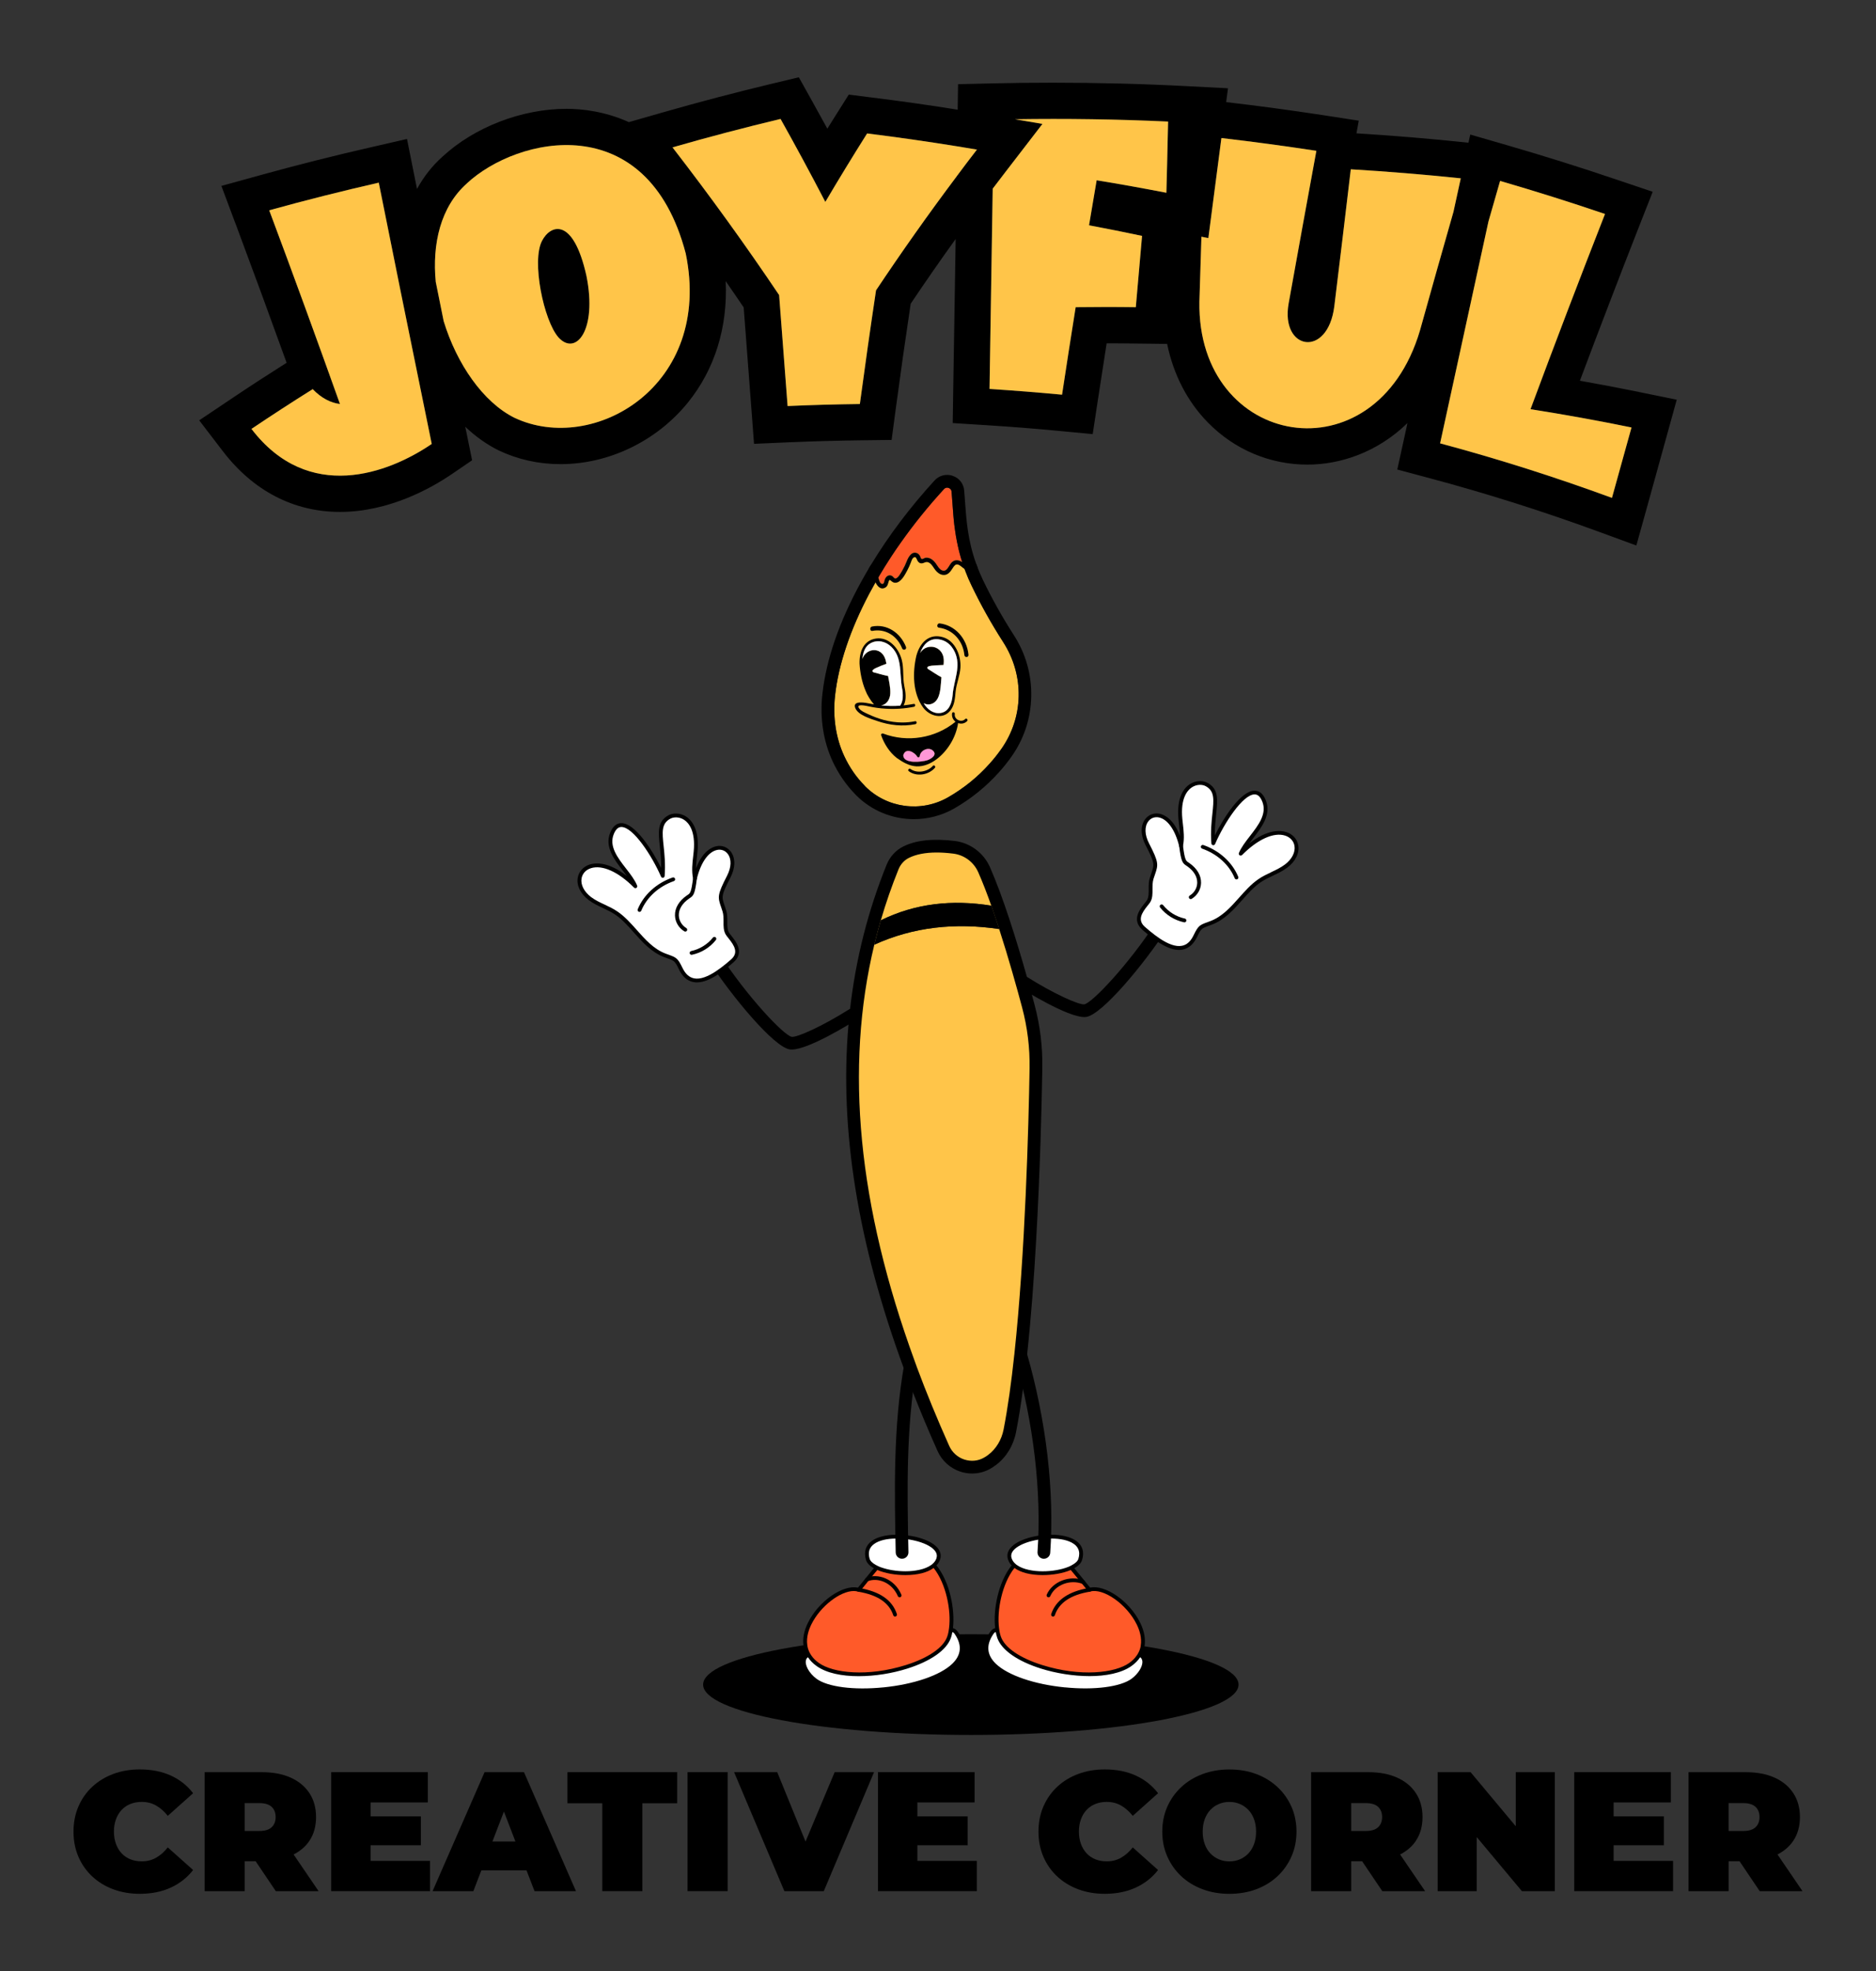 <svg viewBox="0 0 1028.52 1080" xmlns="http://www.w3.org/2000/svg" data-name="Layer 1" id="Layer_1">
  <rect x="0" y="0" width="1028.52" height="1080" fill="#333333" stroke="none"/>
  <defs>
    <style>
      .cls-1 {
        fill: #ff97d7;
      }

      .cls-2 {
        fill: #ff5a29;
      }

      .cls-3 {
        fill: #fff;
      }

      .cls-4 {
        fill: #ffc549;
      }
    </style>
  </defs>
  <g>
    <path d="M306.21,184.9c-8.18-9.27-14.86-41.97-9.03-52.96,4.51-8.79,17.03-13.52,24.34,19.22,6.02,29.88-5.86,44.11-15.31,33.74Z"></path>
    <g>
      <path d="M898.44,214.73c-10.69-2.16-21.49-4.22-32.26-6.12,10.56-28.11,21.38-56.31,32.29-84.13l7.63-19.4-19.75-6.65c-19.72-6.68-39.86-12.99-59.85-18.8l-20.43-5.91-.98,4.46-.9-.08c-20.06-2.11-40.39-3.8-60.51-5.04l1.27-6.94-20.22-3.12c-17.37-2.64-34.98-5.02-52.48-7.05l1-7.58-21.49-1.11c-24.71-1.32-49.79-1.95-74.52-1.95-10.9,0-21.96.11-32.87.37l-19.11.45-.21,13.97c-15.68-2.51-31.49-4.75-47.17-6.68l-12.54-1.58-6.73,10.67c-1.69,2.67-3.33,5.33-5.02,8-2.75-5.04-5.52-10.06-8.29-15.02l-7.34-13.15-14.65,3.51c-20.06,4.8-40.28,10.11-60.08,15.79l-18.45,5.28c-13.44-6.07-26.16-7.29-34.21-7.29-24.5,0-50.5,10.03-67.95,26.19-5.62,4.99-10.32,10.98-13.99,17.71-.5-2.46-.98-4.91-1.48-7.34l-4.01-20.04-19.9,4.57c-20.17,4.59-40.52,9.74-60.51,15.26-.29.05-.55.16-.84.24l-20.51,5.65,7.44,19.9c.11.29.21.58.34.84,9.42,25.21,18.8,50.71,27.98,76.16-10.19,6.44-20.41,13.07-30.36,19.77l-17.56,11.77,12.86,16.79c16.71,21.86,38.94,33.39,64.31,33.39,26.98,0,50.13-13.07,61.54-20.86l10.9-7.44-2.64-12.96c-.37-1.8-.74-3.62-1.11-5.41,5.65,5.36,11.8,9.74,18.22,12.91l.34.16c10.4,4.91,21.73,7.42,33.68,7.42,26.53,0,52.56-12.57,69.69-33.58,14.86-18.27,22.04-41.45,20.85-66.68,3.33,4.8,6.63,9.58,9.87,14.39,1.4,18.51,2.82,37.01,4.22,55.52l1.45,19.22,19.22-.84c12.96-.55,26.08-.92,39.02-1.08l17.19-.21,2.27-17.03c2.56-19.11,5.31-38.46,8.18-57.6,7.97-11.88,16.21-23.73,24.66-35.48-.42,27.3-.87,54.59-1.32,81.89l-.29,18.98,18.93,1.19c12.99.82,26.16,1.85,39.12,3.09l18.69,1.77,2.82-18.56c1.58-10.4,3.19-20.83,4.83-31.18,5.2,0,10.51.03,15.71.11l17.45.21c3.48,16.79,11.11,31.65,22.39,43.11,14.57,14.84,33.95,23.02,54.57,23.02,17.74,0,38.15-6.55,54.8-22.76-.5,2.3-1.03,4.62-1.5,6.92l-4.07,18.53,18.32,4.91c31.23,8.37,61.51,17.95,92.55,29.33l20.19,7.39,5.78-20.75c3.56-12.86,7.15-25.74,10.69-38.62l5.68-20.51-20.86-4.25ZM137.87,235c11.03-7.39,22.23-14.68,33.58-21.78,4.75,4.94,9.95,7.55,14.94,8.13-12.67-35.48-25.58-70.85-38.78-106.12,19.93-5.52,39.94-10.56,60.06-15.15,3.85,19.19,7.71,38.38,11.59,57.58,1.61,7.97,3.22,15.92,4.86,23.86,4.17,20.59,8.37,41.16,12.59,61.72-23.81,16.26-67.63,32.58-98.84-8.24ZM282.11,228.93c-17.26-8.53-31.73-29.62-38.89-53.01v-.03c-1.43-7.07-2.88-14.15-4.28-21.22t-.03-.05c-2.06-20.93,2.59-41.29,17.05-54.12v-.03c27.51-25.58,98.81-42,119.96,38.3,15.07,72.78-50.55,110.53-93.82,90.15ZM524.48,96.62v.03c-15.44,20.56-30.15,41.37-44.19,62.41-3.12,20.75-6.07,41.53-8.87,62.3-13.2.16-26.43.53-39.62,1.11-1.56-20.27-3.09-40.55-4.65-60.82-18.43-27.38-37.91-54.38-58.45-80.91,19.56-5.62,39.33-10.82,59.24-15.58,8.45,15.07,16.63,30.23,24.55,45.46,7.42-12.57,15.07-25.08,22.91-37.51,16.55,2.06,33,4.41,49.34,7.05,3.64.61,7.26,1.19,10.88,1.8-3.77,4.88-7.5,9.77-11.14,14.68ZM640.24,74.13c-.21,10.45-.48,20.96-.77,31.49-12.7-2.46-25.42-4.75-38.23-6.84-1.4,8.21-2.8,16.45-4.17,24.66,9.71,1.82,19.4,3.77,29.07,5.81-1.16,13.01-2.3,26.06-3.43,39.07-11.01-.16-21.99-.13-32.97,0-2.56,15.97-5.04,31.97-7.47,47.94-13.23-1.24-26.48-2.3-39.76-3.14.61-36.56,1.19-73.12,1.74-109.71v-.03c2.35-3.12,4.73-6.2,7.1-9.29l20.17-26.19-15.05-2.56c27.93-.42,55.91-.03,83.95,1.27l-.18,7.52ZM778.51,181.07c-24.23,81.92-122.28,64.6-120.93-15.84.4-11.85.77-23.68,1.11-35.53l3.8.74,2.75-21.07c1.45-11.25,2.93-22.49,4.41-33.74,17.4,2.01,34.74,4.36,52.06,7-5.12,27.9-10.22,55.78-15.21,83.68-4.57,25.58,21.46,30.17,25.05,1.48,3.06-25,6.07-50,9.03-75.03,20.06,1.19,40.18,2.85,60.29,4.94-1.37,6.23-2.72,12.46-4.07,18.66,0,.03-.03.03-.03.03-6.18,21.54-12.25,43.11-18.27,64.68ZM883.76,272.81c-31.1-11.4-62.3-21.33-94.22-29.88,8.87-40.55,17.71-81.1,26.53-121.67,0-.03.03-.05.03-.08,1.69-5.97,3.41-11.91,5.12-17.82l1.21-4.22c19.3,5.62,38.49,11.64,57.52,18.11-13.94,35.56-27.56,71.2-40.84,106.97,18.45,2.9,36.91,6.23,55.36,10.01-3.56,12.86-7.13,25.74-10.72,38.59Z"></path>
      <path d="M894.48,234.21c-3.56,12.86-7.13,25.74-10.72,38.59-31.1-11.4-62.3-21.33-94.22-29.88,8.87-40.55,17.71-81.1,26.53-121.67,0-.03.03-.05.03-.08,1.69-5.97,3.41-11.91,5.12-17.82l1.21-4.22c19.3,5.62,38.49,11.64,57.52,18.11-13.94,35.56-27.56,71.2-40.84,106.97,18.45,2.9,36.91,6.23,55.36,10.01Z" class="cls-4"></path>
      <path d="M800.87,97.71c-1.37,6.23-2.72,12.46-4.07,18.66,0,.03-.03.03-.03.03-6.18,21.54-12.25,43.11-18.27,64.68-24.23,81.92-122.28,64.6-120.93-15.84.4-11.85.77-23.68,1.11-35.53l3.8.74,2.75-21.07c1.45-11.25,2.93-22.49,4.41-33.74,17.4,2.01,34.74,4.36,52.06,7-5.12,27.9-10.22,55.78-15.21,83.68-4.57,25.58,21.46,30.17,25.05,1.48,3.06-25,6.07-50,9.03-75.03,20.06,1.19,40.18,2.85,60.29,4.94Z" class="cls-4"></path>
      <path d="M640.42,66.61l-.18,7.52c-.21,10.45-.48,20.96-.77,31.49-12.7-2.46-25.42-4.75-38.23-6.84-1.4,8.21-2.8,16.45-4.17,24.66,9.71,1.82,19.4,3.77,29.07,5.81-1.16,13.01-2.3,26.06-3.43,39.07-11.01-.16-21.99-.13-32.97,0-2.56,15.97-5.04,31.97-7.47,47.94-13.23-1.24-26.48-2.3-39.76-3.14.61-36.56,1.19-73.12,1.74-109.71v-.03c2.35-3.12,4.73-6.2,7.1-9.29l20.17-26.19-15.05-2.56c27.93-.42,55.91-.03,83.95,1.27Z" class="cls-4"></path>
      <path d="M535.62,81.95c-3.77,4.88-7.5,9.77-11.14,14.68v.03c-15.44,20.56-30.15,41.37-44.19,62.41-3.12,20.75-6.07,41.53-8.87,62.3-13.2.16-26.43.53-39.62,1.11-1.56-20.27-3.09-40.55-4.65-60.82-18.43-27.38-37.91-54.38-58.45-80.91,19.56-5.62,39.33-10.82,59.24-15.58,8.45,15.07,16.63,30.23,24.55,45.46,7.42-12.57,15.07-25.08,22.91-37.51,16.55,2.06,33,4.41,49.34,7.05,3.64.61,7.26,1.19,10.88,1.8Z" class="cls-4"></path>
      <path d="M375.93,138.78c-21.15-80.31-92.45-63.88-119.96-38.3v.03c-14.47,12.83-19.11,33.18-17.05,54.12t.03.05c1.4,7.07,2.85,14.15,4.28,21.22v.03c7.15,23.39,21.62,44.48,38.89,53.01,43.27,20.38,108.89-17.37,93.82-90.15ZM306.21,184.9c-8.18-9.27-14.86-41.97-9.03-52.96,4.51-8.79,17.03-13.52,24.34,19.22,6.02,29.88-5.86,44.11-15.31,33.74Z" class="cls-4"></path>
      <path d="M236.7,243.24c-23.81,16.26-67.63,32.58-98.84-8.24,11.03-7.39,22.23-14.68,33.58-21.78,4.75,4.94,9.95,7.55,14.94,8.13-12.67-35.48-25.58-70.85-38.78-106.12,19.93-5.52,39.94-10.56,60.06-15.15,3.85,19.19,7.71,38.38,11.59,57.58,1.61,7.97,3.22,15.92,4.86,23.86,4.17,20.59,8.37,41.16,12.59,61.72Z" class="cls-4"></path>
    </g>
  </g>
  <g>
    <path d="M527.5,307.95c-1.82-1.14-3.85-1.58-5.65.11-1.53,1.4-2.56,5.44-5.23,4.49-1.69-.61-2.56-2.48-3.56-3.83-.92-1.27-2.06-2.43-3.59-2.93-.66-.21-1.32-.29-1.98-.21-.63.08-1.43.71-2.01.69-.69-.03-.82-1.08-1.06-1.58-.32-.58-.71-1.08-1.27-1.43-3.09-1.74-5.15,1.9-6.02,4.2-.63,1.66-1.4,3.25-2.27,4.78-.66,1.11-2.48,4.83-4.07,4.7-.58-.05-1.11-.95-1.58-1.27s-1.03-.5-1.58-.45c-1.35.11-2.24,1.29-2.61,2.51-.26.79-.29,2.53-1.58,2.16-1-.32-1.37-1.72-1.64-2.59-.11-.29-.18-.58-.29-.9,2.22-3.77,4.57-7.58,7.05-11.35.82-1.24,1.66-2.51,2.51-3.77.9-1.32,1.8-2.64,2.75-3.93,7.05-10.01,14.99-19.85,23.68-29.33.58-.63,1.21-.82,1.74-.82.37,0,.66.08.84.16.45.16,1.5.66,1.61,2.09.13,1.74.26,3.51.4,5.28.16,2.48.34,5.02.58,7.63.05.79.13,1.58.21,2.4.18,1.85.4,3.72.69,5.65.26,2.06.61,4.17,1.06,6.34.16.87.34,1.74.55,2.61.11.61.26,1.24.42,1.85.16.71.34,1.45.55,2.16.18.77.4,1.5.63,2.27.21.77.45,1.56.71,2.32Z" class="cls-2"></path>
    <g>
      <ellipse ry="27.59" rx="146.77" cy="923.03" cx="532.26"></ellipse>
      <g>
        <g>
          <g>
            <g>
              <path d="M447.02,920.65c17.82,13.21,96.36,1.91,77.27-25.96-5.14-7.51-15.67,12.8-76.36,11.18-11.03-.29-7.86,9.62-.91,14.78Z" class="cls-3"></path>
              <path d="M526.02,895.48c-.26-.45-.55-.92-.87-1.37-.79-1.14-1.66-1.77-2.69-2.03-.32-.05-.66-.11-1.03-.11s-.74.03-1.11.11c-1.82.24-4.07,1.16-6.89,2.32-1.03.42-2.11.87-3.33,1.37h-.03c-10.37,4.09-28.41,9.95-62.12,9.05-1.72-.05-3.09.16-4.17.5-.37.11-.69.24-.98.37-.34.16-.63.32-.9.53-1.08.71-1.66,1.64-1.95,2.51-.21.58-.29,1.21-.29,1.9,0,3.46,2.59,7.79,6.73,10.85,4.99,3.72,14.68,5.73,26.53,5.73,3.67,0,7.52-.18,11.51-.58,17.48-1.72,32.07-6.78,39.07-13.52,5.39-5.2,6.23-11.27,2.51-17.63ZM484.23,924.55c-16.18,1.61-30.54-.26-36.59-4.73-4.09-3.04-6.63-7.68-5.7-10.4.18-.58.55-1.06,1.03-1.37.26-.24.55-.4.9-.53.32-.16.66-.26,1.03-.34.98-.24,2.06-.29,3.01-.26,38.09,1.03,56.47-6.52,66.31-10.56.63-.26,1.24-.5,1.8-.74,1.69-.66,2.96-1.14,3.96-1.35.42-.11.82-.16,1.14-.18.4-.03.71.03,1,.16.53.13.92.5,1.32,1.06.05.08.11.13.13.21,3.96,5.91,3.46,11.33-1.5,16.1-6.57,6.31-21.07,11.27-37.83,12.94Z"></path>
            </g>
            <g>
              <path d="M484.59,854.91c-2.33,1.42-13.65,16.23-13.89,16.16-13.31-3.97-42.65,26.41-22.41,40.91,17.11,12.25,65.99,2.04,71.99-14.82,5.66-15.91-5.73-60.57-35.69-42.25Z" class="cls-2"></path>
              <path d="M513.43,857.71c-.21-.29-.42-.55-.66-.82-.24-.26-.45-.53-.71-.77-.77-.84-1.58-1.61-2.46-2.32-2.75-2.22-6.6-4.22-11.59-4.25h-.11c-2.09,0-4.36.34-6.84,1.16-2.19.71-4.51,1.77-7.02,3.3-.71.42-1.95,1.74-3.56,3.62-.24.24-.48.5-.71.82-.21.26-.45.53-.71.82-1.29,1.56-2.75,3.33-4.33,5.31-.08.08-.16.16-.21.24-.45.55-.9,1.11-1.37,1.69-1.11,1.35-2.22,2.75-2.77,3.41-8.32-1.82-21.67,7.47-27.45,19.27-2.14,4.38-2.93,8.58-2.43,12.35.21,1.64.69,3.22,1.43,4.7.16.32.32.63.5.92.16.32.34.61.55.9,1.16,1.77,2.75,3.38,4.7,4.78,5.49,3.93,13.91,5.57,23.02,5.57s18.48-1.56,26.61-4.12c12.88-4.04,21.62-10.14,23.97-16.76.21-.61.42-1.27.58-1.98.11-.4.18-.84.26-1.29.08-.34.16-.71.18-1.08.08-.34.11-.71.16-1.08,1.16-10.11-1.61-25.11-9.03-34.37ZM520.32,892.08c-.03.37-.08.74-.16,1.08-.03.4-.11.77-.18,1.11-.08.45-.18.87-.29,1.29-.13.42-.26.84-.4,1.24-2.14,5.99-10.37,11.64-22.62,15.5-21.07,6.6-39.97,4.41-47.76-1.16-1.74-1.24-3.04-2.56-4.01-3.96-.21-.29-.42-.61-.58-.9-.18-.32-.37-.63-.53-.95-.66-1.35-1.06-2.75-1.21-4.12-.58-4.25.87-8.34,2.22-11.11,4.88-9.98,15.84-18.35,23.26-18.35.84,0,1.61.11,2.35.32.05.03.11.03.13.03.08.03.18.03.26.05.37-.03.74-.37,1.93-1.77.5-.61,1.16-1.45,2.06-2.56.4-.48.79-.98,1.21-1.53,0-.03.03-.03.03-.03.66-.82,1.37-1.69,2.09-2.59.84-1,1.69-2.03,2.51-3.01.13-.16.26-.32.37-.45.26-.29.5-.55.71-.82.26-.29.5-.58.74-.84,1.24-1.4,2.22-2.46,2.69-2.75,2.3-1.4,4.51-2.46,6.65-3.14,2.11-.69,4.12-1.06,6.07-1.06h.03c3.8-.03,7.26,1.24,10.4,3.8.79.63,1.53,1.35,2.22,2.11.26.26.5.53.71.79.24.26.45.53.63.79,6.94,8.76,9.69,23.39,8.47,32.97Z"></path>
            </g>
            <path d="M490.72,885.74c-.44,0-.85-.28-.99-.72-2.28-6.88-8.56-11.11-19.21-12.91-.57-.1-.95-.64-.86-1.21.1-.57.64-.96,1.21-.86,11.48,1.95,18.3,6.63,20.84,14.32.18.55-.12,1.14-.66,1.32-.11.04-.22.05-.33.05Z"></path>
            <path d="M493.22,875.2c-.4,0-.79-.24-.96-.63-3.35-7.74-11.17-10.28-16.49-8.21-.54.21-1.15-.06-1.36-.59s.06-1.15.59-1.36c6.24-2.43,15.34.45,19.18,9.33.23.53-.01,1.15-.54,1.38-.14.06-.28.09-.41.09Z"></path>
            <g>
              <path d="M475.78,854.39c2.57,8.63,35.14,11.7,38.7-.52,3.77-12.93-44.47-18.86-38.7.52Z" class="cls-3"></path>
              <path d="M511.77,846.09c-3.3-2.35-8.47-4.04-13.91-4.78-2.32-.32-4.67-.48-6.97-.4-5.04.08-9.77,1.14-12.86,3.35-3.43,2.46-4.54,6.05-3.25,10.43.53,1.8,2.09,3.33,4.28,4.57.29.16.61.34.95.48.32.18.63.34.98.48,4.28,1.85,10.06,2.8,15.39,2.8h.11c6.68-.03,12.01-1.4,15.36-3.91.32-.21.58-.42.84-.66s.5-.48.74-.74c.98-1.03,1.69-2.22,2.06-3.54.61-2.06.42-5.12-3.72-8.08ZM513.48,853.59c-.29.95-.77,1.8-1.43,2.53-.21.26-.48.53-.74.74-.26.24-.53.48-.82.66-3.41,2.43-8.98,3.41-14.02,3.41h-.11c-4.75,0-9.4-.79-12.96-2.03-.34-.11-.66-.24-.98-.34-.34-.16-.69-.29-1-.45-.34-.13-.66-.29-.95-.48-1.98-1.03-3.3-2.24-3.7-3.54-1.03-3.48-.21-6.2,2.48-8.13,2.75-1.98,7.02-2.88,11.64-2.96.24-.03.5-.03.77-.03,2.06,0,4.17.16,6.23.48,4.99.71,9.69,2.27,12.64,4.36,2.53,1.8,3.51,3.75,2.93,5.78Z"></path>
            </g>
          </g>
          <path d="M494.56,854.07c-1.89,0-3.45-1.52-3.49-3.42-.68-33.84-1.38-68.84,4.64-102.97.34-1.9,2.15-3.16,4.04-2.83,1.9.33,3.16,2.14,2.83,4.04-5.9,33.45-5.2,68.1-4.53,101.61.04,1.93-1.49,3.52-3.42,3.56-.02,0-.05,0-.07,0Z"></path>
        </g>
        <g>
          <g>
            <g>
              <path d="M621.03,920.65c-17.82,13.21-96.36,1.91-77.27-25.96,5.14-7.51,15.67,12.8,76.36,11.18,11.03-.29,7.86,9.62.91,14.78Z" class="cls-3"></path>
              <path d="M628.08,908.74c-.29-.87-.87-1.82-1.95-2.53-.26-.18-.55-.37-.87-.5-.29-.16-.63-.29-1-.37-1.08-.37-2.46-.55-4.17-.5-33.39.9-51.4-4.83-61.83-8.95h-.03c-1.32-.53-2.53-1.03-3.62-1.48-2.82-1.16-5.07-2.09-6.89-2.35-.4-.05-.74-.08-1.08-.08-.37,0-.74.05-1.06.11-1.03.26-1.9.9-2.69,2.03-.32.48-.63.95-.9,1.4-3.7,6.36-2.85,12.41,2.53,17.61,7,6.73,21.59,11.8,39.07,13.52,3.99.4,7.84.58,11.51.58,11.85,0,21.54-2.01,26.53-5.73,4.94-3.64,7.68-9.11,6.44-12.75ZM583.81,924.55c-16.76-1.66-31.26-6.63-37.83-12.94-4.94-4.78-5.46-10.16-1.5-16.08.05-.08.11-.16.16-.24.37-.55.77-.92,1.29-1.06.26-.11.55-.16.87-.16h.16c.32.03.69.08,1.11.18,1.03.21,2.38.71,4.17,1.43h.03c.5.21,1,.42,1.56.66,9.85,4.04,28.22,11.59,66.34,10.56.95-.03,2.01.03,2.98.26.37.08.74.18,1.06.34.32.13.61.29.87.53.48.32.82.77,1.03,1.37.13.4.21.79.21,1.27,0,2.72-2.4,6.52-5.91,9.13-6.05,4.46-20.41,6.34-36.59,4.73Z"></path>
            </g>
            <g>
              <path d="M583.45,854.91c2.33,1.42,13.65,16.23,13.89,16.16,13.31-3.97,42.65,26.41,22.41,40.91-17.11,12.25-65.99,2.04-71.99-14.82-5.66-15.91,5.73-60.57,35.69-42.25Z" class="cls-2"></path>
              <path d="M625.12,889.17c-5.78-11.8-19.14-21.09-27.45-19.27-.55-.66-1.66-2.03-2.77-3.41-.05-.05-.08-.11-.13-.16-.05-.11-.13-.21-.24-.29-2.03-2.53-3.93-4.86-5.54-6.78-.26-.29-.5-.55-.71-.82-.24-.32-.48-.58-.71-.82-1.61-1.87-2.85-3.19-3.56-3.62-2.96-1.8-5.68-2.96-8.18-3.64-2.53-.71-4.86-.92-6.94-.77-4.44.29-7.89,2.14-10.43,4.2-.87.71-1.72,1.5-2.46,2.35-.26.24-.48.48-.71.74-.21.26-.45.53-.66.82-7.39,9.27-10.19,24.29-9.03,34.37.05.37.08.74.16,1.08.03.37.11.74.18,1.08.08.48.16.9.26,1.32.18.71.37,1.35.58,1.95,2.35,6.63,11.09,12.72,23.97,16.76,8.13,2.56,17.71,4.12,26.61,4.12s17.53-1.64,23.02-5.57c1.95-1.4,3.54-3.01,4.7-4.78.21-.29.4-.58.55-.9.18-.32.37-.63.5-.95.66-1.32,1.11-2.69,1.35-4.14.66-3.91-.11-8.29-2.35-12.88ZM625.41,901.74c-.18,1.21-.55,2.4-1.16,3.59-.13.32-.32.63-.5.95s-.37.61-.61.9c-.95,1.4-2.27,2.72-3.99,3.96-7.79,5.57-26.72,7.76-47.78,1.16-12.25-3.85-20.49-9.5-22.62-15.5-.13-.37-.26-.77-.37-1.19-.11-.42-.21-.87-.32-1.35-.08-.34-.16-.71-.18-1.11-.08-.34-.13-.71-.16-1.11-1.21-9.58,1.56-24.18,8.47-32.95.18-.26.4-.53.63-.79.21-.26.45-.53.71-.79.69-.77,1.43-1.48,2.22-2.11,2.82-2.27,5.91-3.54,9.24-3.75.37-.05.74-.05,1.11-.05,1.66,0,3.38.24,5.17.77,2.43.66,4.99,1.82,7.63,3.43.48.29,1.45,1.35,2.69,2.75.24.26.48.55.74.84.21.26.45.53.71.82,1.29,1.53,2.69,3.25,3.99,4.83.82.98,1.56,1.93,2.19,2.72t.05.05c.87,1.08,1.56,1.93,2.06,2.53,1.16,1.43,1.56,1.77,1.9,1.8.08-.03.18-.03.26-.05.05,0,.08,0,.13-.03,7.26-2.14,20.17,6.94,25.61,18.03,1.43,2.88,2.9,7.23,2.16,11.64Z"></path>
            </g>
            <path d="M577.32,885.74c-.11,0-.22-.02-.33-.05-.55-.18-.85-.77-.66-1.32,2.53-7.64,9.54-12.46,20.85-14.32.57-.09,1.11.29,1.2.86s-.29,1.11-.86,1.2c-10.48,1.72-16.94,6.07-19.2,12.91-.15.44-.55.72-.99.72Z"></path>
            <path d="M574.83,875.2c-.14,0-.28-.03-.41-.09-.53-.23-.77-.85-.54-1.38,3.11-7.19,12.63-10.85,20.38-7.84.54.21.81.82.6,1.35-.21.54-.82.81-1.36.6-6.74-2.62-15.01.51-17.69,6.72-.17.4-.56.63-.96.63Z"></path>
            <g>
              <path d="M592.26,854.39c-2.57,8.63-35.14,11.7-38.7-.52-3.77-12.93,44.47-18.86,38.7.52Z" class="cls-3"></path>
              <path d="M590.01,844.27c-3.3-2.35-8.39-3.38-13.75-3.38-2.32,0-4.7.18-7,.55-5.09.79-9.87,2.43-12.99,4.65-4.14,2.96-4.3,6.02-3.72,8.08.37,1.32,1.08,2.51,2.06,3.54.24.26.5.53.77.74.26.24.53.48.82.66,3.35,2.51,8.69,3.88,15.36,3.91h.11c5.33,0,11.11-.95,15.39-2.8.34-.13.66-.29.98-.48.34-.13.66-.32.95-.48,2.19-1.24,3.75-2.77,4.28-4.57,1.32-4.38.18-7.97-3.25-10.43ZM591.25,854.09c-.4,1.29-1.72,2.51-3.7,3.54-.29.18-.61.32-.92.48-.32.13-.66.29-1.03.45-3.67,1.45-8.71,2.38-13.91,2.38h-.13c-5.04,0-10.61-.98-14.02-3.41-.29-.18-.55-.42-.82-.66-.26-.21-.5-.45-.74-.71-.66-.77-1.14-1.61-1.43-2.56-.58-2.03.4-3.99,2.93-5.78,2.77-1.95,7.07-3.43,11.69-4.2,2.3-.4,4.67-.63,7-.63h.18c4.91,0,9.5.9,12.43,2.98,1.93,1.4,2.9,3.19,2.9,5.39,0,.87-.16,1.77-.45,2.75Z"></path>
            </g>
          </g>
          <path d="M572.3,854.07c-.08,0-.17,0-.25,0-1.92-.14-3.37-1.8-3.23-3.73,2.31-32.78-2.15-70.77-12.56-106.99-.53-1.85.54-3.78,2.39-4.32,1.86-.53,3.78.54,4.32,2.39,10.64,36.98,15.19,75.84,12.82,109.41-.13,1.84-1.66,3.24-3.48,3.24Z"></path>
        </g>
      </g>
      <g>
        <path d="M434.06,575.06c-.35,0-.68-.02-.99-.06-8.75-1.19-31.77-28.97-44.42-48.37-1.05-1.61-.6-3.77,1.02-4.83,1.61-1.05,3.78-.6,4.83,1.02,15.18,23.28,35.08,44.36,39.54,45.27,2.94.4,16.61-5.67,31.48-15.04,1.63-1.03,3.78-.54,4.81,1.09,1.03,1.63.54,3.78-1.09,4.81-2.7,1.7-25.85,16.11-35.17,16.11Z"></path>
        <g>
          <g>
            <path d="M373.15,530.63c6.13,12.79,18.39,4.57,28.33-4.14,6.68-5.85-1.24-12.36-2.78-15.07-1.88-3.32-.25-8.16-1.6-12.37-2.4-7.48-3.61-6.99,2.43-18.71,8.42-16.34-12.05-25.7-18.53.98-1.02-4.8-.15-9.78.33-14.66,1.85-18.59-9.37-21.73-14.41-18.96-8.7,4.79-2.29,15.08-3.58,32.21-6.24-14.4-21.97-37.78-27.83-23.25-4.39,10.88,9.14,20.08,12.81,28.94-23.83-24.02-39.71-4.46-24.94,6.74,4.45,3.38,10.08,4.88,14.67,8.07,9.45,6.56,15.07,18.75,26.47,23.07,5.5,2.09,5.97,1.63,8.62,7.17Z" class="cls-3"></path>
            <path d="M400.94,512.7c-.58-.74-1.08-1.35-1.35-1.8-.87-1.56-.87-3.64-.84-5.86,0-2.09.03-4.22-.66-6.34-.29-.9-.55-1.69-.79-2.4-1.72-4.96-1.95-5.6,3.17-15.5,2.77-5.39,2.82-10.72.16-14.23-1.9-2.46-4.86-3.56-7.92-2.9-2.32.48-7.55,2.64-11.11,12.14.03-2.22.26-4.43.53-6.63.08-.82.18-1.64.26-2.46,1.21-12.41-3.33-17.37-6.12-19.24-3.51-2.3-7.47-2.03-9.85-.74-6.1,3.38-5.49,9.13-4.67,17.08.37,3.51.77,7.37.74,11.75-4.94-9.9-14.33-24.55-21.81-24.55h-.08c-2.61.03-4.67,1.8-6.05,5.23-3.17,7.81,2.24,14.78,7.02,20.96.74.95,1.48,1.9,2.16,2.85-10.3-8.18-17.5-7.29-20.38-6.39-3.54,1.11-5.99,3.83-6.6,7.23-.74,4.28,1.5,8.84,5.99,12.25,2.43,1.85,5.2,3.14,7.89,4.41,2.32,1.11,4.73,2.22,6.81,3.67,3.77,2.61,6.86,6.1,10.14,9.79,4.73,5.28,9.58,10.74,16.55,13.41.69.24,1.27.45,1.8.66,1.87.66,2.88,1.03,3.72,1.8.84.77,1.48,1.93,2.53,4.17,1.9,3.99,4.54,6.34,7.84,7,.69.16,1.37.21,2.06.21,3.7,0,7.68-1.82,11.51-4.33,1.93-1.27,3.83-2.72,5.62-4.2,1-.82,1.98-1.66,2.93-2.48,6.15-5.39,1.37-11.35-1.21-14.57ZM380.46,536.04c-2.67-.55-4.75-2.46-6.36-5.86-2.46-5.09-3.3-5.54-7.44-7.05-.53-.18-1.11-.4-1.74-.63-6.52-2.48-11.19-7.76-15.73-12.86-3.22-3.62-6.55-7.37-10.53-10.11-2.24-1.56-4.7-2.72-7.1-3.85-2.72-1.27-5.25-2.46-7.52-4.17-3.85-2.93-5.78-6.76-5.2-10.22.48-2.67,2.35-4.73,5.17-5.6,6.23-1.95,15.05,2.01,23.6,10.64.34.34.9.42,1.32.13.4-.26.58-.82.37-1.27-1.27-3.09-3.59-6.1-6.05-9.27-4.65-5.99-9.45-12.2-6.76-18.87,1.06-2.64,2.43-3.91,4.14-3.93h.05c6.47,0,16.76,15.76,21.73,27.19.18.45.66.71,1.11.63.48-.08.84-.48.87-.98.5-6.36-.08-11.91-.55-16.34-.82-7.68-1.29-12.33,3.62-15.02,1.8-1,4.88-1.19,7.66.63,2.43,1.61,6.31,5.99,5.2,17.32-.08.79-.18,1.61-.26,2.4-.48,4.07-.92,8.24-.11,12.33v.03c.03.08.03.13.05.21.11.48.53.82,1,.84.53,0,.92-.34,1.03-.82.03-.03.03-.08.03-.11,2.16-8.84,6.31-14.73,11.09-15.73,2.3-.48,4.43.32,5.83,2.14,2.16,2.85,2.03,7.34-.37,11.99-5.36,10.43-5.2,11.64-3.27,17.16.24.71.5,1.48.79,2.38.55,1.77.55,3.75.55,5.65-.03,2.4-.03,4.88,1.14,6.92.32.58.87,1.27,1.53,2.09,3.22,4.01,5.75,7.92,1.45,11.67-.87.77-1.77,1.56-2.75,2.35-1.77,1.45-3.67,2.9-5.65,4.2-4.09,2.67-8.37,4.54-11.93,3.8Z"></path>
          </g>
          <path d="M379.15,523.17c-.48,0-.92-.34-1.02-.83-.12-.57.24-1.12.81-1.24,4.62-.98,8.97-3.66,11.91-7.36.36-.45,1.02-.53,1.47-.17s.53,1.02.17,1.47c-3.29,4.13-7.95,7.01-13.11,8.1-.07.01-.15.02-.22.02Z"></path>
          <path d="M350.61,499.65c-.13,0-.27-.03-.4-.08-.53-.22-.79-.83-.57-1.37,3.27-7.94,10.24-14.28,19.12-17.4.55-.19,1.14.1,1.33.64s-.09,1.14-.64,1.33c-8.31,2.92-14.83,8.84-17.88,16.22-.17.4-.56.65-.97.65Z"></path>
          <path d="M375.71,510.43c-.19,0-.38-.05-.55-.15-3.09-1.89-5-5.13-5.1-8.66-.12-4.09,2.18-7.98,6.47-10.96.17-.12.33-.23.49-.33,1.32-.86,1.98-1.3,2.95-9.15.07-.57.59-.98,1.17-.91.57.07.98.59.91,1.17-1.05,8.48-1.89,9.35-3.88,10.65-.14.09-.29.19-.44.3-3.69,2.56-5.66,5.82-5.57,9.18.08,2.82,1.61,5.41,4.1,6.93.49.3.65.95.35,1.44-.2.32-.54.5-.89.5Z"></path>
        </g>
      </g>
      <g>
        <path d="M594.46,557.26c-9.32,0-32.47-14.41-35.17-16.11-1.63-1.03-2.12-3.18-1.09-4.81,1.03-1.63,3.18-2.12,4.81-1.09,14.87,9.36,28.55,15.44,31.5,15.04,4.43-.9,24.33-21.99,39.52-45.26,1.05-1.61,3.21-2.07,4.83-1.02,1.61,1.05,2.07,3.21,1.02,4.83-12.65,19.39-35.67,47.17-44.42,48.37-.31.04-.64.06-.99.06Z"></path>
        <g>
          <g>
            <path d="M655.38,512.83c-6.13,12.79-18.39,4.57-28.33-4.14-6.68-5.85,1.24-12.36,2.78-15.07,1.88-3.32.25-8.16,1.6-12.37,2.4-7.48,3.61-6.99-2.43-18.71-8.42-16.34,12.05-25.7,18.53.98,1.02-4.8.15-9.78-.33-14.66-1.85-18.59,9.37-21.73,14.41-18.96,8.7,4.79,2.29,15.08,3.58,32.21,6.24-14.4,21.97-37.78,27.83-23.25,4.39,10.88-9.14,20.08-12.81,28.94,23.83-24.02,39.71-4.46,24.94,6.74-4.45,3.38-10.08,4.88-14.67,8.07-9.45,6.56-15.07,18.75-26.47,23.07-5.5,2.09-5.97,1.63-8.62,7.17Z" class="cls-3"></path>
            <path d="M711.76,463.13c-.61-3.43-3.06-6.12-6.6-7.23-2.88-.92-10.08-1.8-20.38,6.36.69-.92,1.43-1.87,2.16-2.85,4.78-6.15,10.19-13.15,7.02-20.93-1.37-3.46-3.41-5.23-6.05-5.25h-.08c-7.47,0-16.87,14.65-21.81,24.55-.03-4.36.37-8.21.74-11.72.84-7.97,1.43-13.7-4.67-17.08-2.38-1.29-6.34-1.58-9.85.74-2.8,1.85-7.34,6.84-6.12,19.24.08.82.18,1.64.26,2.46.26,2.19.5,4.41.53,6.6-3.56-9.5-8.79-11.64-11.11-12.14-3.06-.63-6.02.45-7.92,2.93-2.67,3.51-2.61,8.82.16,14.2,5.12,9.93,4.88,10.56,3.17,15.52-.24.71-.5,1.5-.79,2.4-.69,2.09-.66,4.25-.66,6.31.03,2.22.03,4.3-.84,5.86-.26.45-.77,1.08-1.35,1.82-2.59,3.19-7.37,9.16-1.21,14.57.95.82,1.93,1.66,2.93,2.48,1.8,1.48,3.67,2.93,5.6,4.2,3.85,2.51,7.84,4.33,11.54,4.33.69,0,1.4-.08,2.06-.21,3.3-.69,5.94-3.04,7.84-7,2.14-4.49,2.53-4.62,6.26-5.99.53-.18,1.11-.4,1.8-.66,6.97-2.64,11.83-8.1,16.55-13.38,3.27-3.7,6.36-7.18,10.14-9.79,2.09-1.45,4.49-2.59,6.81-3.67,2.69-1.27,5.46-2.59,7.89-4.43,4.49-3.38,6.73-7.97,5.99-12.22ZM696.98,477.88c-2.4,1.14-4.86,2.3-7.1,3.85-3.99,2.75-7.31,6.49-10.53,10.11-4.54,5.09-9.21,10.37-15.73,12.83-.63.26-1.21.48-1.74.66-2.09.74-3.33,1.24-4.36,2.16-1.03.95-1.85,2.32-3.09,4.88-1.61,3.38-3.7,5.31-6.36,5.83-3.56.74-7.87-1.11-11.96-3.8-1.93-1.27-3.85-2.72-5.6-4.17-.98-.79-1.9-1.58-2.77-2.35-4.3-3.75-1.77-7.68,1.45-11.69.66-.79,1.21-1.48,1.56-2.09,1.14-2.03,1.14-4.49,1.11-6.89,0-1.9,0-3.88.55-5.68.29-.87.55-1.66.79-2.35,1.93-5.54,2.09-6.73-3.27-17.16-2.4-4.65-2.53-9.13-.37-11.99,1.14-1.48,2.75-2.27,4.51-2.27.45,0,.87.03,1.32.13,4.78,1,8.9,6.86,11.09,15.71,0,.05,0,.11.03.13.11.48.53.77,1.03.79.48,0,.9-.34,1-.82.03-.08.03-.13.05-.21v-.03c.82-4.09.37-8.29-.11-12.33-.08-.82-.18-1.61-.26-2.43-1.11-11.32,2.77-15.68,5.2-17.29,2.77-1.82,5.86-1.64,7.66-.63,4.91,2.69,4.43,7.31,3.62,15.02-.48,4.43-1.06,9.95-.55,16.34.03.48.4.87.87.95.48.08.92-.16,1.14-.61,4.94-11.43,15.23-27.22,21.7-27.22h.05c1.72.03,3.09,1.32,4.14,3.93,2.69,6.71-2.11,12.91-6.76,18.9-2.46,3.17-4.78,6.18-6.05,9.27-.18.45-.03.98.37,1.27.42.26.98.21,1.35-.13,8.53-8.63,17.37-12.62,23.57-10.67,2.82.9,4.7,2.93,5.17,5.6.58,3.48-1.35,7.31-5.2,10.22-2.27,1.72-4.8,2.93-7.52,4.2Z"></path>
          </g>
          <path d="M649.37,505.36c-.07,0-.15,0-.22-.02-5.17-1.1-9.82-3.97-13.11-8.1-.36-.45-.29-1.11.17-1.47.45-.36,1.11-.29,1.47.17,2.95,3.7,7.29,6.38,11.91,7.36.57.12.93.68.81,1.24-.1.49-.54.83-1.02.83Z"></path>
          <path d="M677.91,481.85c-.41,0-.8-.24-.97-.65-3.05-7.39-9.56-13.3-17.88-16.22-.54-.19-.83-.79-.64-1.33.19-.55.79-.83,1.33-.64,8.87,3.12,15.84,9.46,19.12,17.4.22.53-.03,1.15-.57,1.37-.13.05-.27.08-.4.08Z"></path>
          <path d="M652.82,492.63c-.35,0-.7-.18-.89-.5-.3-.49-.15-1.14.35-1.44,2.49-1.52,4.02-4.11,4.1-6.93.1-3.36-1.88-6.62-5.57-9.18-.16-.11-.3-.2-.44-.3-1.99-1.3-2.83-2.17-3.88-10.65-.07-.57.34-1.1.91-1.17.57-.07,1.1.34,1.17.91.97,7.85,1.63,8.29,2.95,9.15.16.1.32.21.49.33,4.29,2.97,6.58,6.86,6.47,10.96-.1,3.53-2.01,6.76-5.1,8.66-.17.1-.36.15-.55.15Z"></path>
        </g>
      </g>
      <path d="M479.83,367.95c-.03.05-.05.08-.08.13.03.03.08-.03.13-.16-.03,0-.05.03-.05.03ZM479.83,367.95c-.03.05-.05.08-.08.13.03.03.08-.03.13-.16-.03,0-.05.03-.05.03ZM549.97,351.76c-6.36-9.87-12.17-20.22-17.24-30.78-1.27-2.59-2.38-5.15-3.3-7.63-.21-.53-.42-1.08-.61-1.61-.24-.58-.42-1.14-.63-1.72-.24-.69-.48-1.4-.69-2.09-1.82-1.14-3.85-1.58-5.65.11-1.53,1.4-2.56,5.44-5.23,4.49-1.69-.61-2.56-2.48-3.56-3.83-.92-1.27-2.06-2.43-3.59-2.93-.66-.21-1.32-.29-1.98-.21-.63.08-1.43.71-2.01.69-.69-.03-.82-1.08-1.06-1.58-.32-.58-.71-1.08-1.27-1.43-3.09-1.74-5.15,1.9-6.02,4.2-.63,1.66-1.4,3.25-2.27,4.78-.66,1.11-2.48,4.83-4.07,4.7-.58-.05-1.11-.95-1.58-1.27-.48-.32-1.03-.5-1.58-.45-1.35.11-2.24,1.29-2.61,2.51-.26.79-.29,2.53-1.58,2.16-1-.32-1.37-1.72-1.64-2.59-.11-.29-.18-.58-.29-.9-.53.9-1.03,1.77-1.53,2.64v.03c-1.21,2.16-2.4,4.3-3.54,6.44-10.24,19.43-16.76,38.59-18.64,55.73-1.29,11.72.45,23.15,5.04,33.05,2.82,6.07,6.57,11.54,11.19,16.21l.26.32c11.98,12.04,30.7,14.52,45.46,6.07,8.63-4.94,16.31-11.17,22.89-18.56,2.16-2.4,4.22-4.99,6.1-7.63,12.54-17.53,13.01-40.65,1.21-58.92ZM508.26,416.57c-2.64.82-12.83,2.19-13.04-2.69,1.32-4.65,6.39-1.56,7.68.77.32.58,1.29.4,1.35-.29.29-3.19,4.75-5.33,7.23-3.06,2.69,2.48-1.5,4.75-3.22,5.28ZM523.41,357.12c3.75,7.87-.48,15.52-1.11,23.52-.37,4.41-1.93,9.32-6.65,10.01-3.93.58-7.23-1.95-9.27-5.36,2.93,1.58,6.6.42,8.16-3.59,1.29-3.33,1.24-7.02,1.61-10.61-2.48-1.32-4.78-2.96-7.18-4.43-.05-.03-.13-.08-.21-.13-.61-.61-.42-1,.08-1.29.11-.08.21-.13.32-.13.79-.29,1.9-.4,2.19-.42,1.95-.16,3.96-.29,5.94-.32.37-2.8.21-5.57-1.8-7.81-1.87-2.03-4.7-2.67-7.21-1.85-1.74.55-2.93,1.66-3.83,3.06,1.69-4.57,4.91-8.1,10.03-7.5,4.09.5,7.05,2.98,8.92,6.86ZM477.35,352.4c3.85-2.03,8.26-.98,11.38,2.06,6.12,6.05,4.33,14.81,5.83,22.62.61,3.25.74,7.07-1.08,9.58-3.46.24-6.94.18-10.4-.16,2.69-.32,4.94-2.96,5.02-6.68.11-3.12-.63-6.31-1.21-9.45-2.67-.48-5.23-1.32-7.84-1.98h-.03c-.05-.03-.11-.05-.16-.08-.77-.37-.66-.84-.24-1.27.05-.05.11-.13.18-.16.63-.55,1.69-1,1.95-1.11,1.72-.77,3.46-1.48,5.23-2.09-.4-2.53-1.24-4.99-3.41-6.47-2.4-1.61-5.41-1.24-7.6.55-1.08.9-1.74,2.01-2.14,3.25.26-3.48,1.43-6.97,4.51-8.63ZM479.75,368.08s.08-.03.13-.16c-.03,0-.05.03-.05.03-.03.05-.05.08-.08.13ZM479.83,367.95c-.03.05-.05.08-.08.13.03.03.08-.03.13-.16-.03,0-.05.03-.05.03ZM479.83,367.95c-.03.05-.05.08-.08.13.03.03.08-.03.13-.16-.03,0-.05.03-.05.03Z" class="cls-4"></path>
      <path d="M536.03,311.17c-1.93,1.27-4.14,1.98-6.49.98-.26-.11-.5-.24-.71-.4-1.21-.74-2.19-1.9-3.51-2.38-1.45-.5-2.27.79-2.96,1.85-1.27,2.03-2.8,4.22-5.54,3.77-1.61-.24-2.93-1.29-3.93-2.53-1.03-1.29-1.8-2.96-3.17-3.93-.98-.71-1.82-.74-2.88-.29-.71.32-1.43.55-2.19.37-1.06-.29-1.58-1.19-1.98-2.11-.34-.79-.63-1.53-1.64-1.08-.92.42-1.27,1.8-1.61,2.67-.58,1.53-1.24,3.01-2.01,4.46-1.27,2.32-3.43,6.76-6.6,6.76-.79,0-1.45-.37-2.06-.87-.71-.61-1.11-1.11-1.5.08-.45,1.27-.53,2.61-1.82,3.38-2.53,1.53-4.41-.66-5.44-2.82v-.03c-.21-.48-.4-.92-.53-1.35-.55-1.77-1.03-3.72-2.27-5.2-.26-.32-.61-.61-.95-.87.4-.66.79-1.32,1.19-1.98.98.66,1.82,1.56,2.43,2.56.77,1.32,1.21,2.75,1.66,4.2.11.32.18.61.29.9.26.87.63,2.27,1.64,2.59,1.29.37,1.32-1.37,1.58-2.16.37-1.21,1.27-2.4,2.61-2.51.55-.05,1.11.13,1.58.45s1,1.21,1.58,1.27c1.58.13,3.41-3.59,4.07-4.7.87-1.53,1.64-3.12,2.27-4.78.87-2.3,2.93-5.94,6.02-4.2.55.34.95.84,1.27,1.43.24.5.37,1.56,1.06,1.58.58.03,1.37-.61,2.01-.69.66-.08,1.32,0,1.98.21,1.53.5,2.67,1.66,3.59,2.93,1,1.35,1.87,3.22,3.56,3.83,2.67.95,3.7-3.09,5.23-4.49,1.8-1.69,3.83-1.24,5.65-.11.29.18.58.4.87.61,1.48,1.16,2.8,2.06,4.75,1.48.77-.24,1.45-.63,2.09-1.08.24.74.53,1.48.82,2.22Z"></path>
      <path d="M555.83,347.99c-6.2-9.64-11.88-19.72-16.84-30.02-1.11-2.32-2.09-4.59-2.96-6.81-.29-.74-.58-1.48-.82-2.22-4.65-12.83-5.41-23.94-6.18-34.71-.11-1.8-.26-3.59-.4-5.36-.29-3.8-2.69-6.92-6.28-8.13-1.03-.37-2.09-.53-3.12-.53-2.56,0-5.04,1.06-6.86,3.06-13.33,14.52-25.26,30.36-34.95,46.36-.4.66-.79,1.32-1.19,1.98-1.45,2.48-2.88,4.94-4.22,7.39-11.93,21.73-19.06,42.4-21.15,61.46-1.43,12.99.53,25.71,5.65,36.75,3.17,6.78,7.39,12.91,12.54,18.16l.32.34c8.58,8.63,20.06,13.12,31.65,13.12,7.63,0,15.28-1.93,22.23-5.91,9.24-5.31,17.53-12.04,24.6-19.96,2.35-2.61,4.54-5.36,6.57-8.21,6.94-9.71,10.74-21.17,10.96-33.16.26-11.93-3.06-23.57-9.56-33.61ZM548.76,410.69c-1.87,2.64-3.93,5.23-6.1,7.63-6.57,7.39-14.26,13.62-22.89,18.56-14.76,8.45-33.47,5.97-45.46-6.07l-.26-.32c-4.62-4.67-8.37-10.14-11.19-16.21-4.59-9.9-6.34-21.33-5.04-33.05,1.87-17.13,8.39-36.3,18.64-55.73,1.14-2.14,2.32-4.28,3.54-6.44v-.03c.5-.87,1-1.74,1.53-2.64,2.22-3.77,4.57-7.58,7.05-11.35.82-1.24,1.66-2.51,2.51-3.77.9-1.32,1.8-2.64,2.75-3.93,7.05-10.01,14.99-19.85,23.68-29.33.58-.63,1.21-.82,1.74-.82.37,0,.66.08.84.16.45.16,1.5.66,1.61,2.09.13,1.74.26,3.51.4,5.28.16,2.48.34,5.02.58,7.63.05.79.13,1.58.21,2.4.18,1.85.4,3.72.69,5.65.29,2.06.63,4.17,1.06,6.34.16.87.34,1.74.55,2.61.13.61.26,1.24.42,1.85.16.71.34,1.45.55,2.16.18.77.4,1.5.63,2.27.21.77.45,1.56.71,2.32.21.69.45,1.4.69,2.09.21.58.4,1.14.63,1.72.18.53.4,1.08.61,1.61.92,2.48,2.03,5.04,3.3,7.63,5.07,10.56,10.88,20.91,17.24,30.78,11.8,18.27,11.33,41.39-1.21,58.92Z"></path>
      <path d="M563.77,551.22c-.71-2.69-1.5-5.62-2.38-8.74v-.03c-.63-2.32-1.32-4.75-2.01-7.23-2.3-8.05-4.91-16.84-7.68-25.55-1.4-4.3-2.82-8.58-4.28-12.75-2.56-7.39-5.25-14.39-7.89-20.41-2.96-6.71-9.27-11.4-16.55-12.25-11.48-1.4-20.17-.4-26.35,2.75-3.35,1.69-5.89,4.59-7.29,8.05-5.94,14.65-10.59,29.49-14.04,44.48-2.59,11.14-4.51,22.36-5.83,33.68-.21,1.98-.42,3.93-.61,5.94v.03c-5.76,59.74,5.44,122.01,28.7,186.01,1.27,3.51,2.56,7,3.91,10.53,4.8,12.57,10.06,25.21,15.73,37.91,4.12,9.21,15.34,13.01,24.1,8.03.9-.5,1.8-1.11,2.64-1.77,5.15-3.88,8.47-9.64,9.71-15.97,1.85-9.53,3.46-20.41,4.88-32.13v-.05c.5-4.2.98-8.47,1.43-12.83,5.7-55.01,7.47-122.49,8-153.54.21-11.51-1.21-23.02-4.2-34.16ZM482.91,504.25c18.8-9.27,39.07-11.48,60.59-8.03,1.45,4.14,2.9,8.47,4.33,12.83-24.21-3.62-47.12-1.16-68.48,8.55,1.11-4.49,2.3-8.95,3.56-13.36Z" class="cls-4"></path>
      <g>
        <path d="M567.15,550.35c-.45-1.74-.92-3.51-1.43-5.31-.84-3.14-1.77-6.39-2.69-9.77v-.03h-.03c-5.75-20.41-13.07-43.77-20.27-60.14-3.46-7.81-10.85-13.3-19.32-14.33-12.09-1.43-21.36-.42-28.35,3.12-4.01,2.03-7.18,5.54-8.95,9.87-10.22,25.24-16.9,51.53-20.06,79.01-.34,2.88-.61,5.75-.87,8.66-5.02,57.23,5.04,119.53,30.23,188.04v.05c1.64,4.41,3.33,8.82,5.09,13.31,4.14,10.59,8.66,21.36,13.54,32.26,2.38,5.31,6.92,9.42,12.49,11.25,2.09.69,4.25,1.03,6.41,1.03,3.51,0,7-.9,10.08-2.67,1-.58,2.03-1.27,3.06-2.03,5.68-4.3,9.58-10.72,10.98-18.06,1.4-7.18,2.67-15.05,3.77-23.47v-.03c.82-6.1,1.58-12.46,2.3-19.03,2.14-19.88,3.75-41.55,4.94-62.62,2.16-37.62,3.04-73.39,3.38-94.01.21-11.88-1.24-23.71-4.3-35.11ZM556.17,741.76v.05c0,.05,0,.08-.03.13,0,.03,0,.08-.03.11-1.61,15.18-3.56,29.25-5.89,41.21-1.11,5.65-4.09,10.59-8.39,13.86-.74.58-1.5,1.08-2.27,1.5-3.3,1.93-7.18,2.27-10.88,1.08-3.7-1.21-6.71-3.96-8.29-7.5-6.6-14.76-12.54-29.17-17.82-43.4v-.05c-.37-1.03-.74-2.03-1.11-3.06-31.12-85.14-38.41-160.42-22.12-228.08,1.11-4.49,2.3-8.95,3.56-13.36,2.77-9.45,5.99-18.74,9.69-27.88,1.11-2.77,3.12-4.99,5.6-6.26,3.93-1.98,9.08-3.01,15.39-3.01,2.77,0,5.78.21,9,.61,6.02.71,11.3,4.62,13.75,10.22,2.38,5.39,4.8,11.64,7.15,18.29,1.45,4.14,2.9,8.47,4.33,12.83,5.15,15.89,9.69,32.18,12.59,43.06,2.88,10.82,4.25,21.99,4.07,33.24-.53,32.1-2.4,101.27-8.32,156.41Z"></path>
        <path d="M547.84,509.05c-24.21-3.6-47.14-1.15-68.49,8.57,1.11-4.48,2.29-8.95,3.58-13.37,18.78-9.25,39.05-11.48,60.57-8.02,1.47,4.16,2.92,8.49,4.34,12.83Z"></path>
      </g>
      <path d="M517.13,349.18c-7.6-2.3-12.75,2.69-14.76,10.22-2.09,9.13-2.03,20.43,3.72,28.25,3.54,4.8,10.98,6.84,15.02,1.56,2.24-2.93,2.46-6.6,2.8-10.22.42-4.49,2.35-8.66,2.64-13.17.42-6.68-2.93-14.68-9.42-16.63ZM522.3,380.64c-.37,4.41-1.93,9.32-6.65,10.01-3.93.58-7.23-1.95-9.27-5.36,2.93,1.58,6.6.42,8.16-3.59,1.29-3.33,1.24-7.02,1.61-10.61-2.48-1.32-4.78-2.96-7.18-4.43-.05-.03-.13-.08-.21-.13-.61-.61-.42-1,.08-1.29.11-.08.21-.13.32-.13.79-.29,1.9-.4,2.19-.42,1.95-.16,3.96-.29,5.94-.32.37-2.8.21-5.57-1.8-7.81-1.87-2.03-4.7-2.67-7.21-1.85-1.74.55-2.93,1.66-3.83,3.06,1.69-4.57,4.91-8.1,10.03-7.5,4.09.5,7.05,2.98,8.92,6.86,3.75,7.87-.48,15.52-1.11,23.52Z"></path>
      <path d="M522.3,380.64c-.37,4.41-1.93,9.32-6.65,10.01-3.93.58-7.23-1.95-9.27-5.36,2.93,1.58,6.6.42,8.16-3.59,1.29-3.33,1.24-7.02,1.61-10.61-2.48-1.32-4.78-2.96-7.18-4.43-.05-.03-.13-.08-.21-.13-.61-.61-.42-1,.08-1.29.11-.08.21-.13.32-.13.79-.29,1.9-.4,2.19-.42,1.95-.16,3.96-.29,5.94-.32.37-2.8.21-5.57-1.8-7.81-1.87-2.03-4.7-2.67-7.21-1.85-1.74.55-2.93,1.66-3.83,3.06,1.69-4.57,4.91-8.1,10.03-7.5,4.09.5,7.05,2.98,8.92,6.86,3.75,7.87-.48,15.52-1.11,23.52Z" class="cls-3"></path>
      <path d="M514.76,343.92c-1.44-.18-1.01-2.53.42-2.35,8.48,1.06,14.88,8.17,15.79,17.17.16,1.54-2.09,1.7-2.24.17-.81-8-6.5-14.05-13.97-14.99Z"></path>
      <path d="M479.88,367.92c-.05.13-.11.18-.13.16.03-.05.05-.08.08-.13,0,0,.03-.03.05-.03Z"></path>
      <path d="M494.59,355.24c-2.77-7-9.32-10.95-16.32-9.56-1.42.28-1.58-2.12-.18-2.39,8-1.59,15.49,3.24,18.61,11.15.57,1.43-1.55,2.22-2.11.8Z"></path>
      <path d="M501.79,395.16c-2.35.48-4.7.71-7.05.71-3.35,0-6.71-.48-10.06-1.35-3.04-.79-6.02-1.93-8.9-3.3-1.5-.71-3.64-1.56-4.7-2.98-2.24-2.98,3.93-1.48,5.41-1.16,2.9.61,5.81,1.03,8.76,1.21,5.33.37,10.61,0,15.87-1.03.42-.08.63-.48.63-.84,0-.45-.26-.84-.77-.74-1.85.34-3.7.61-5.57.82,1.74-3.35,1.06-7.29.34-10.85-.9-4.65-.16-9.48-1.35-14.07-1.69-6.63-7.34-12.7-14.12-11.72-6.73,1-9.19,7.07-9.03,13.78.29,4.83,1.27,9.93,3.17,14.52.55,1.45,1.24,2.82,2.03,4.07.82,1.32,1.72,2.59,2.72,3.72-.79-.13-1.61-.26-2.4-.45-1.64-.34-9.48-2.03-7.92,2.3,1.48,4.07,8.71,6.07,11.96,7.21,6.84,2.38,14.04,3.19,21.09,1.77.92-.21.82-1.8-.13-1.61ZM479.04,368.39h-.03c-.05-.03-.11-.05-.16-.08-.77-.37-.66-.84-.24-1.27.05-.05.11-.13.18-.16.63-.55,1.69-1,1.95-1.11,1.72-.77,3.46-1.48,5.23-2.09-.4-2.53-1.24-4.99-3.41-6.47-2.4-1.61-5.41-1.24-7.6.55-1.08.9-1.74,2.01-2.14,3.25.26-3.48,1.43-6.97,4.51-8.63,3.85-2.03,8.26-.98,11.38,2.06,6.12,6.05,4.33,14.81,5.83,22.62.61,3.25.74,7.07-1.08,9.58-3.46.24-6.94.18-10.4-.16,2.69-.32,4.94-2.96,5.02-6.68.11-3.12-.63-6.31-1.21-9.45-2.67-.48-5.23-1.32-7.84-1.98Z"></path>
      <path d="M494.56,377.08c-1.5-7.81.29-16.58-5.83-22.62-3.12-3.04-7.52-4.09-11.38-2.06-3.09,1.66-4.25,5.15-4.51,8.63.4-1.24,1.06-2.35,2.14-3.25,2.19-1.8,5.2-2.16,7.6-.55,2.16,1.48,3.01,3.93,3.41,6.47-1.77.61-3.51,1.32-5.23,2.09-.26.11-1.32.55-1.95,1.11-.08.03-.13.11-.18.16-.42.42-.53.9.24,1.27.05.03.11.05.16.08h.03c2.61.66,5.17,1.5,7.84,1.98.58,3.14,1.32,6.34,1.21,9.45-.08,3.72-2.32,6.36-5.02,6.68,3.46.34,6.94.4,10.4.16,1.82-2.51,1.69-6.34,1.08-9.58ZM479.75,368.08c.03-.05.05-.08.08-.13,0,0,.03-.03.05-.03-.05.13-.11.18-.13.16Z" class="cls-3"></path>
      <path d="M529.14,394c-1.98,2.11-6.12.32-5.68-2.8.13-1.03-1.32-1.35-1.48-.32-.26,1.98.58,3.59,1.9,4.57-11.14,9.08-26.4,11.54-39.73,6.47-.58-.21-1.27.26-1.03,1,1.58,4.62,4.65,9.37,8.42,12.28.03.05.05.05.11.08,0,.03.03.03.05.05,3.25,2.3,6.78,4.36,10.77,4.57,3.93.18,7.81-1.5,10.98-3.88,6.02-4.51,10.69-12.01,11.83-19.83,1.66.58,3.62.32,4.99-1.14.66-.74-.48-1.77-1.14-1.06ZM508.26,416.57c-2.64.82-12.83,2.19-13.04-2.69,1.32-4.65,6.39-1.56,7.68.77.32.58,1.29.4,1.35-.29.29-3.19,4.75-5.33,7.23-3.06,2.69,2.48-1.5,4.75-3.22,5.28Z"></path>
      <path d="M508.26,416.57c-2.64.82-12.83,2.19-13.04-2.69,1.32-4.65,6.39-1.56,7.68.77.32.58,1.29.4,1.35-.29.29-3.19,4.75-5.33,7.23-3.06,2.69,2.48-1.5,4.75-3.22,5.28Z" class="cls-1"></path>
      <path d="M499.19,421.33c3.42,2.58,9.36,1.62,12.23-1.68.65-.75,1.79.3,1.14,1.05-3.49,4.02-10.17,4.98-14.34,1.84-.79-.6.19-1.8.97-1.21Z"></path>
    </g>
  </g>
  <g>
    <path d="M66.7,991.68c1.33-1.43,2.93-2.51,4.8-3.26s3.94-1.12,6.24-1.12c2.92,0,5.54.67,7.87,2,2.33,1.34,4.45,3.21,6.38,5.63l13.88-12.39c-3.23-4.22-7.31-7.45-12.25-9.69s-10.6-3.35-17-3.35c-5.22,0-10.04.82-14.48,2.47-4.44,1.65-8.29,3.99-11.55,7.03-3.26,3.04-5.79,6.64-7.59,10.8-1.8,4.16-2.7,8.75-2.7,13.78s.9,9.62,2.7,13.78c1.8,4.16,4.33,7.76,7.59,10.8,3.26,3.04,7.11,5.39,11.55,7.03,4.44,1.64,9.27,2.47,14.48,2.47,6.39,0,12.06-1.13,17-3.4,4.94-2.27,9.02-5.48,12.25-9.64l-13.88-12.38c-1.93,2.42-4.05,4.3-6.38,5.63s-4.95,2-7.87,2c-2.3,0-4.38-.37-6.24-1.12s-3.46-1.83-4.8-3.26c-1.34-1.43-2.37-3.15-3.12-5.17s-1.12-4.27-1.12-6.75.37-4.73,1.12-6.75c.75-2.02,1.78-3.74,3.12-5.17Z"></path>
    <path d="M169.65,1008.58c2.42-3.63,3.63-7.96,3.63-12.99s-1.21-9.39-3.63-13.08c-2.42-3.69-5.85-6.53-10.29-8.52-4.44-1.99-9.7-2.98-15.79-2.98h-31.38v65.19h21.98v-16.39h5.99l11.05,16.39h23.47l-13.71-20.1c3.65-1.87,6.57-4.35,8.68-7.51ZM148.93,990c1.46,1.37,2.19,3.23,2.19,5.59s-.73,4.22-2.19,5.59c-1.46,1.37-3.71,2.05-6.75,2.05h-8.01v-15.27h8.01c3.04,0,5.29.68,6.75,2.05Z"></path>
    <polygon points="203.18 1011.04 230.74 1011.04 230.74 995.21 203.18 995.21 203.18 987.58 234.56 987.58 234.56 971 181.57 971 181.57 1036.19 235.77 1036.19 235.77 1019.61 203.18 1019.61 203.18 1011.04"></polygon>
    <path d="M265.67,971l-28.5,65.19h22.35l4.37-11.36h24.79l4.37,11.36h22.72l-28.5-65.19h-21.6ZM269.97,1009l6.31-16.42,6.31,16.42h-12.62Z"></path>
    <polygon points="311.11 988.04 330.2 988.04 330.2 1036.19 352.18 1036.19 352.18 988.04 371.27 988.04 371.27 971 311.11 971 311.11 988.04"></polygon>
    <rect height="65.19" width="21.98" y="971" x="376.95"></rect>
    <polygon points="441.63 1009.04 426.12 971 402.47 971 430.03 1036.19 451.64 1036.19 479.2 971 457.6 971 441.63 1009.04"></polygon>
    <polygon points="502.95 1011.04 530.51 1011.04 530.51 995.21 502.95 995.21 502.95 987.58 534.33 987.58 534.33 971 481.34 971 481.34 1036.19 535.54 1036.19 535.54 1019.61 502.95 1019.61 502.95 1011.04"></polygon>
    <path d="M595.75,991.68c1.33-1.43,2.93-2.51,4.8-3.26,1.86-.75,3.94-1.12,6.24-1.12,2.92,0,5.54.67,7.87,2,2.33,1.34,4.45,3.21,6.38,5.63l13.87-12.39c-3.23-4.22-7.31-7.45-12.25-9.69-4.93-2.24-10.6-3.35-16.99-3.35-5.22,0-10.04.82-14.48,2.47-4.44,1.65-8.29,3.99-11.55,7.03-3.26,3.04-5.79,6.64-7.59,10.8-1.8,4.16-2.7,8.75-2.7,13.78s.9,9.62,2.7,13.78c1.8,4.16,4.33,7.76,7.59,10.8,3.26,3.04,7.11,5.39,11.55,7.03,4.44,1.64,9.27,2.47,14.48,2.47,6.39,0,12.06-1.13,16.99-3.4,4.94-2.27,9.02-5.48,12.25-9.64l-13.87-12.38c-1.93,2.42-4.05,4.3-6.38,5.63-2.33,1.34-4.95,2-7.87,2-2.3,0-4.38-.37-6.24-1.12-1.86-.75-3.46-1.83-4.8-3.26-1.34-1.43-2.38-3.15-3.12-5.17s-1.12-4.27-1.12-6.75.37-4.73,1.12-6.75c.75-2.02,1.78-3.74,3.12-5.17Z"></path>
    <path d="M700.37,979.15c-3.29-3.07-7.17-5.45-11.64-7.12-4.47-1.68-9.38-2.51-14.72-2.51s-10.17.84-14.67,2.51c-4.5,1.68-8.4,4.05-11.69,7.12-3.29,3.07-5.85,6.67-7.68,10.8s-2.75,8.68-2.75,13.64.92,9.44,2.75,13.6,4.39,7.78,7.68,10.85c3.29,3.07,7.19,5.45,11.69,7.12,4.5,1.68,9.39,2.51,14.67,2.51s10.24-.84,14.72-2.51c4.47-1.68,8.35-4.05,11.64-7.12,3.29-3.07,5.85-6.69,7.68-10.85s2.75-8.69,2.75-13.6-.92-9.51-2.75-13.64-4.39-7.73-7.68-10.8ZM687.52,1010.44c-.75,2.02-1.78,3.73-3.12,5.12-1.34,1.4-2.89,2.47-4.66,3.21-1.77.75-3.68,1.12-5.73,1.12s-3.96-.37-5.73-1.12c-1.77-.75-3.32-1.82-4.66-3.21-1.34-1.4-2.38-3.1-3.12-5.12-.75-2.02-1.12-4.3-1.12-6.84s.37-4.83,1.12-6.84,1.78-3.73,3.12-5.12c1.33-1.4,2.88-2.47,4.66-3.21,1.77-.75,3.68-1.12,5.73-1.12s3.96.37,5.73,1.12c1.77.75,3.32,1.81,4.66,3.21s2.37,3.11,3.12,5.12,1.12,4.3,1.12,6.84-.37,4.83-1.12,6.84Z"></path>
    <path d="M776.27,1008.58c2.42-3.63,3.63-7.96,3.63-12.99s-1.21-9.39-3.63-13.08c-2.42-3.69-5.85-6.53-10.29-8.52-4.44-1.99-9.7-2.98-15.78-2.98h-31.38v65.19h21.98v-16.39h5.99l11.06,16.39h23.47l-13.71-20.1c3.65-1.87,6.57-4.35,8.68-7.51ZM755.55,990c1.46,1.37,2.19,3.23,2.19,5.59s-.73,4.22-2.19,5.59c-1.46,1.37-3.71,2.05-6.75,2.05h-8.01v-15.27h8.01c3.04,0,5.29.68,6.75,2.05Z"></path>
    <polygon points="831.02 1000.64 806.25 971 788.19 971 788.19 1036.19 809.6 1036.19 809.6 1006.55 834.38 1036.19 852.44 1036.19 852.44 971 831.02 971 831.02 1000.64"></polygon>
    <polygon points="884.67 1011.04 912.23 1011.04 912.23 995.21 884.67 995.21 884.67 987.58 916.05 987.58 916.05 971 863.06 971 863.06 1036.19 917.26 1036.19 917.26 1019.61 884.67 1019.61 884.67 1011.04"></polygon>
    <path d="M964.75,1036.19h23.47l-13.71-20.1c3.65-1.87,6.57-4.35,8.68-7.51,2.42-3.63,3.63-7.96,3.63-12.99s-1.21-9.39-3.63-13.08c-2.42-3.69-5.85-6.53-10.29-8.52-4.44-1.99-9.7-2.98-15.78-2.98h-31.38v65.19h21.98v-16.39h5.99l11.06,16.39ZM962.47,990c1.46,1.37,2.19,3.23,2.19,5.59s-.73,4.22-2.19,5.59c-1.46,1.37-3.71,2.05-6.75,2.05h-8.01v-15.27h8.01c3.04,0,5.29.68,6.75,2.05Z"></path>
  </g>
</svg>